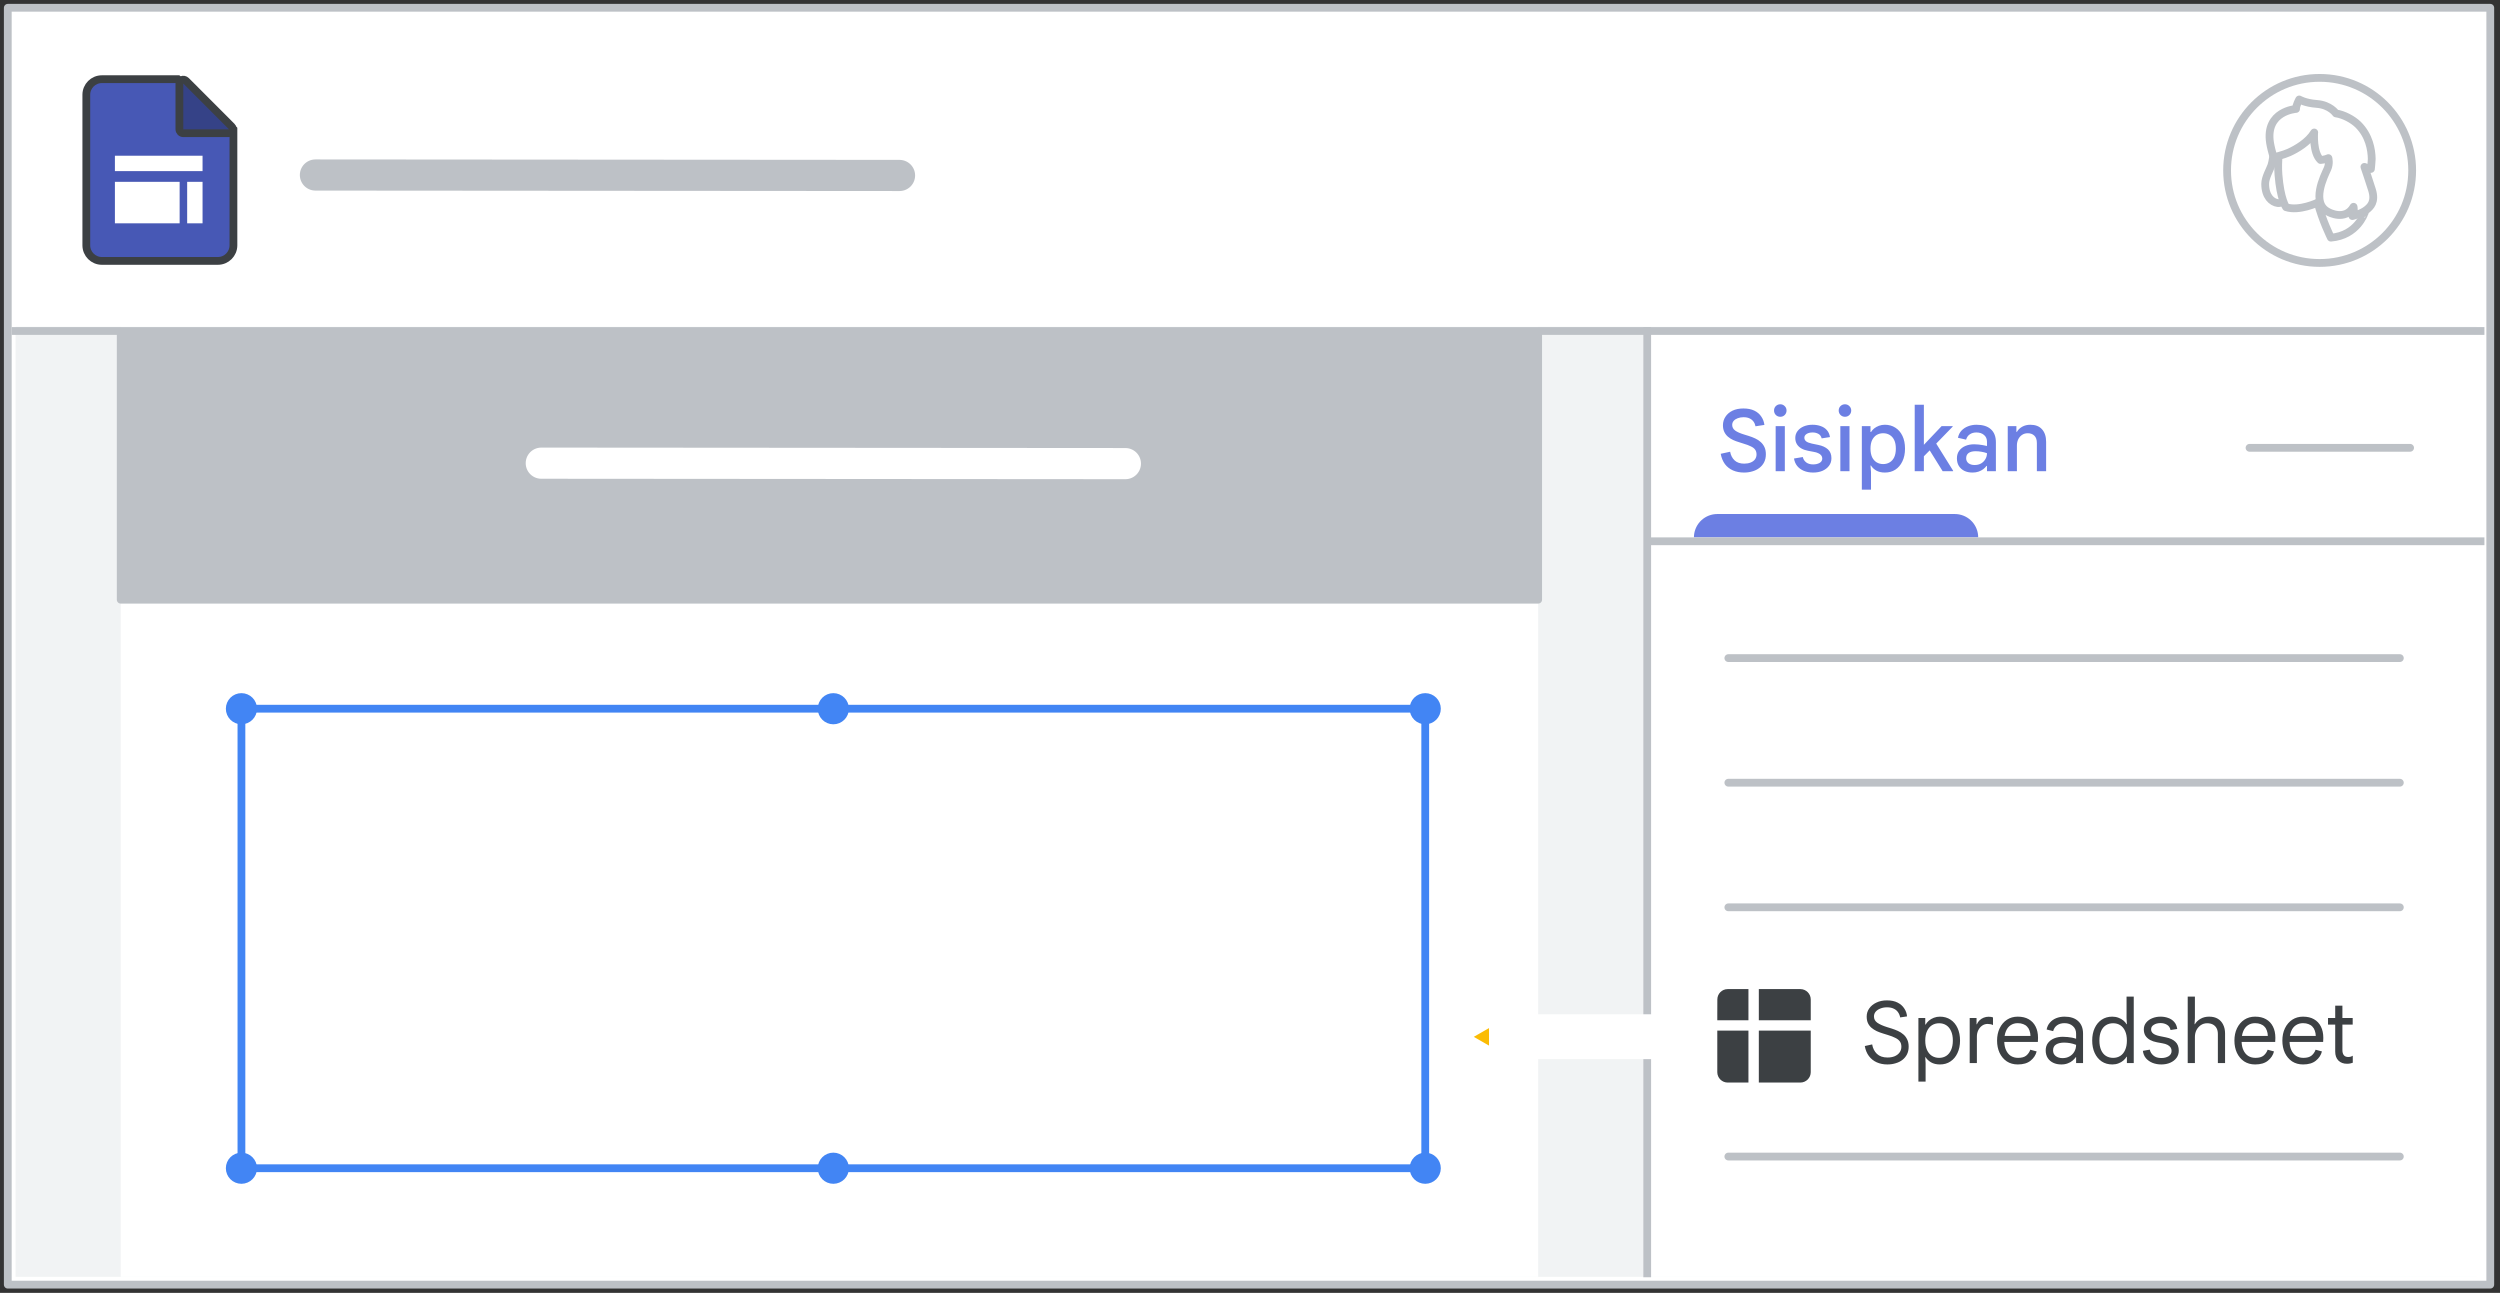 <svg width="321" height="166" viewBox="0 0 321 166" fill="none" xmlns="http://www.w3.org/2000/svg">
<rect x="0" y="0" width="321" height="166" fill="#333333" stroke="none"/>
<g id="sheets-project-embed-sheets-in-sites" clip-path="url(#clip0_6153_14482)">
<rect id="border and background" x="1" y="1" width="318.75" height="163.95" fill="white" stroke="#BDC1C6" stroke-linejoin="round"/>
<g id="Profile image 4">
<g id="Group-22-Copy-3">
<path id="Oval" d="M297.841 33.764C291.279 33.764 285.959 28.445 285.959 21.882C285.959 15.32 291.279 10 297.841 10C304.404 10 309.723 15.32 309.723 21.882C309.723 28.445 304.404 33.764 297.841 33.764Z" fill="white" stroke="#BDC1C6"/>
</g>
<path id="Fill-1" fill-rule="evenodd" clip-rule="evenodd" d="M291.649 21.226C291.449 21.81 290.85 22.784 290.85 23.607C290.85 25.23 291.689 25.966 292.468 26.074C292.787 26.117 293.386 25.922 293.466 25.23C293.546 24.537 293.625 17.763 293.625 17.763H292.148C292.108 17.784 291.968 20.208 291.649 21.226Z" fill="white"/>
<path id="Stroke-3" fill-rule="evenodd" clip-rule="evenodd" d="M291.649 21.226C291.449 21.81 290.85 22.784 290.85 23.607C290.85 25.23 291.689 25.966 292.468 26.074C292.787 26.117 293.386 25.922 293.466 25.23C293.546 24.537 293.625 17.763 293.625 17.763H292.148C292.108 17.784 291.968 20.208 291.649 21.226Z" stroke="#BDC1C6" stroke-linecap="round" stroke-linejoin="round"/>
<path id="Fill-5" fill-rule="evenodd" clip-rule="evenodd" d="M299.285 30.515C299.285 30.515 298.152 28.221 297.597 26.015C297.597 26.015 295.22 27.151 293.532 26.604C293.532 26.604 292.798 25.599 292.554 22.431C292.421 20.836 292.643 18.411 293.087 16.925C293.576 15.243 295.242 14.107 297.975 14.522C301.685 15.068 303.395 17.078 302.707 20.552C301.907 24.682 302.329 24.682 303.617 27.347C303.595 27.347 302.685 30.231 299.285 30.515Z" fill="white"/>
<path id="Stroke-7" fill-rule="evenodd" clip-rule="evenodd" d="M299.285 30.515C299.285 30.515 298.152 28.221 297.597 26.015C297.597 26.015 295.22 27.151 293.532 26.604C293.532 26.604 292.798 25.599 292.554 22.431C292.421 20.836 292.643 18.411 293.087 16.925C293.576 15.243 295.242 14.107 297.975 14.522C301.685 15.068 303.395 17.078 302.707 20.552C301.907 24.682 302.329 24.682 303.617 27.347C303.595 27.347 302.685 30.231 299.285 30.515Z" stroke="#BDC1C6" stroke-linecap="round" stroke-linejoin="round"/>
<path id="Stroke-9" d="M300.287 20.373C300.287 20.373 300.527 19.916 300.864 19.988C301.201 20.06 301.426 20.565 301.394 21.118C301.378 21.671 301.025 22.44 300.624 22.753" stroke="#BDC1C6" stroke-linecap="round" stroke-linejoin="round"/>
<path id="Fill-11" fill-rule="evenodd" clip-rule="evenodd" d="M298.327 27.189C298.327 27.189 299.551 26.612 299.732 24.416C299.732 24.416 299.13 25.725 298.066 26.213C298.066 26.213 298.127 26.457 298.167 26.656C298.247 26.9 298.327 27.189 298.327 27.189Z" fill="#3C4043"/>
<path id="Stroke-13" fill-rule="evenodd" clip-rule="evenodd" d="M298.327 27.189C298.327 27.189 299.551 26.612 299.732 24.416C299.732 24.416 299.13 25.725 298.066 26.213C298.066 26.213 298.127 26.457 298.167 26.656C298.247 26.9 298.327 27.189 298.327 27.189Z" stroke="#BDC1C6" stroke-linecap="round" stroke-linejoin="round"/>
<path id="Fill-15" fill-rule="evenodd" clip-rule="evenodd" d="M297.96 20.545C297.96 20.545 298.56 20.501 298.966 20.302C298.966 20.302 299.159 20.986 298.838 21.693C298.453 22.554 296.633 26.109 298.988 27.235C298.988 27.235 301.107 28.428 302.198 26.551C302.198 26.551 302.348 27.39 302.049 27.743C302.049 27.743 303.247 27.456 303.932 26.882C304.317 26.551 305.045 25.954 304.574 24.409C304.381 23.746 303.59 21.428 303.59 21.428C303.59 21.428 304.189 21.671 304.424 21.693C304.424 21.693 304.531 20.744 304.531 20.412C304.51 19.22 304.21 17.409 302.776 15.996C302.091 15.334 300.957 14.715 299.93 14.561C299.93 14.561 299.202 13.479 297.49 13.346C295.97 13.236 295.221 12.772 295.221 12.772C295.221 12.772 294.793 13.545 294.814 13.987C294.814 13.987 290.833 14.252 291.475 18.337C291.561 18.867 291.732 19.573 291.946 20.192C291.946 20.192 293.188 19.904 293.915 19.573C294.878 19.132 296.377 18.27 297.147 17.012C297.126 17.1 296.955 19.617 297.96 20.545Z" fill="white"/>
<path id="Stroke-17" fill-rule="evenodd" clip-rule="evenodd" d="M297.96 20.545C297.96 20.545 298.56 20.501 298.966 20.302C298.966 20.302 299.159 20.986 298.838 21.693C298.453 22.554 296.633 26.109 298.988 27.235C298.988 27.235 301.107 28.427 302.198 26.551C302.198 26.551 302.348 27.39 302.049 27.743C302.049 27.743 303.247 27.456 303.932 26.882C304.317 26.551 305.045 25.954 304.574 24.409C304.381 23.746 303.59 21.428 303.59 21.428C303.59 21.428 304.189 21.671 304.424 21.693C304.424 21.693 304.531 20.744 304.531 20.412C304.51 19.22 304.21 17.409 302.776 15.996C302.091 15.334 300.957 14.715 299.93 14.561C299.93 14.561 299.202 13.479 297.49 13.346C295.97 13.236 295.221 12.772 295.221 12.772C295.221 12.772 294.793 13.545 294.814 13.987C294.814 13.987 290.833 14.252 291.475 18.337C291.561 18.867 291.732 19.573 291.946 20.192C291.946 20.192 293.188 19.904 293.915 19.573C294.878 19.132 296.377 18.27 297.147 17.012C297.126 17.1 296.955 19.617 297.96 20.545Z" stroke="#BDC1C6" stroke-linecap="round" stroke-linejoin="round"/>
</g>
<rect id="border and background_2" x="2" y="41.95" width="316" height="122" fill="#F1F3F4"/>
<g id="center of site">
<rect id="border and background_3" x="15.5" y="41.95" width="182" height="122" fill="white"/>
<g id="Group 2">
<rect id="border and background_4" x="31" y="91" width="152" height="59" stroke="#4285F4" stroke-linejoin="round"/>
<circle id="Oval_2" cx="107" cy="91" r="1.5" fill="#4285F4" stroke="#4285F4"/>
<circle id="Oval_3" cx="183" cy="91" r="1.5" fill="#4285F4" stroke="#4285F4"/>
<circle id="Oval_4" cx="107" cy="150" r="1.5" fill="#4285F4" stroke="#4285F4"/>
<circle id="Oval_5" cx="183" cy="150" r="1.5" fill="#4285F4" stroke="#4285F4"/>
<circle id="Oval_6" cx="31" cy="91" r="1.5" fill="#4285F4" stroke="#4285F4"/>
<circle id="Oval_7" cx="31" cy="150" r="1.5" fill="#4285F4" stroke="#4285F4"/>
</g>
<rect id="border and background_5" x="15.5" y="43" width="182" height="34" fill="#BDC1C6" stroke="#BDC1C6" stroke-linejoin="round"/>
<path id="header" d="M69.5 59.471L144.5 59.529" stroke="white" stroke-width="4" stroke-linecap="round" stroke-linejoin="round"/>
</g>
<rect id="border and background_6" x="211" y="41.95" width="108" height="122" fill="white"/>
<path id="Line 4" d="M221.919 100.5H308.141" stroke="#BDC1C6" stroke-linecap="round" stroke-linejoin="round"/>
<path id="Line 4_2" d="M221.919 84.5H308.141" stroke="#BDC1C6" stroke-linecap="round" stroke-linejoin="round"/>
<path id="Line 4_3" d="M288.84 57.5H309.457" stroke="#BDC1C6" stroke-linecap="round" stroke-linejoin="round"/>
<path id="Line 4_4" d="M221.919 116.5H308.141" stroke="#BDC1C6" stroke-linecap="round" stroke-linejoin="round"/>
<path id="Line 4_5" d="M221.919 148.5H308.141" stroke="#BDC1C6" stroke-linecap="round" stroke-linejoin="round"/>
<path id="Line 2" d="M211.5 163.5V42.5" stroke="#BDC1C6" stroke-linecap="square"/>
<g id="Arrow" clip-path="url(#clip1_6153_14482)">
<g id="Union">
<mask id="path-30-outside-1_6153_14482" maskUnits="userSpaceOnUse" x="183.953" y="126.275" width="41" height="13" fill="black">
<rect fill="white" x="183.953" y="126.275" width="41" height="13"/>
<path fill-rule="evenodd" clip-rule="evenodd" d="M186.731 133.997C186.063 133.612 186.063 132.648 186.731 132.263L191.691 129.41C192.357 129.026 193.189 129.508 193.189 130.277L193.189 132.234L222.074 132.234C222.56 132.234 222.953 132.628 222.953 133.113C222.953 133.599 222.56 133.993 222.074 133.993L193.189 133.993L193.189 135.983C193.189 136.753 192.357 137.234 191.691 136.85L186.731 133.997Z"/>
</mask>
<path fill-rule="evenodd" clip-rule="evenodd" d="M186.731 133.997C186.063 133.612 186.063 132.648 186.731 132.263L191.691 129.41C192.357 129.026 193.189 129.508 193.189 130.277L193.189 132.234L222.074 132.234C222.56 132.234 222.953 132.628 222.953 133.113C222.953 133.599 222.56 133.993 222.074 133.993L193.189 133.993L193.189 135.983C193.189 136.753 192.357 137.234 191.691 136.85L186.731 133.997Z" fill="#FBBC04"/>
<path d="M186.731 132.263L185.734 130.53L186.731 132.263ZM186.731 133.997L185.734 135.731L186.731 133.997ZM191.691 129.41L190.693 127.676V127.676L191.691 129.41ZM193.189 132.234L193.189 134.234L191.189 134.234L191.189 132.234L193.189 132.234ZM193.189 133.993L191.189 133.993L191.189 131.993L193.189 131.993L193.189 133.993ZM191.691 136.85L192.688 135.117L192.688 135.117L191.691 136.85ZM187.728 133.997C188.397 133.612 188.397 132.648 187.728 132.263L185.734 135.731C183.728 134.577 183.728 131.683 185.734 130.53L187.728 133.997ZM192.688 131.144L187.728 133.997L185.734 130.53L190.693 127.676L192.688 131.144ZM191.189 130.277C191.189 131.046 192.021 131.527 192.688 131.144L190.693 127.676C192.693 126.526 195.189 127.969 195.189 130.277L191.189 130.277ZM191.189 132.234L191.189 130.277L195.189 130.277L195.189 132.234L191.189 132.234ZM222.074 134.234L193.189 134.234L193.189 130.234L222.074 130.234L222.074 134.234ZM220.953 133.113C220.953 133.733 221.455 134.234 222.074 134.234L222.074 130.234C223.664 130.234 224.953 131.523 224.953 133.113L220.953 133.113ZM222.074 131.993C221.455 131.993 220.953 132.494 220.953 133.113L224.953 133.113C224.953 134.704 223.664 135.993 222.074 135.993L222.074 131.993ZM193.189 131.993L222.074 131.993L222.074 135.993L193.189 135.993L193.189 131.993ZM191.189 135.983L191.189 133.993L195.189 133.993L195.189 135.983L191.189 135.983ZM192.688 135.117C192.021 134.733 191.189 135.214 191.189 135.983L195.189 135.983C195.189 138.291 192.693 139.734 190.693 138.584L192.688 135.117ZM187.728 132.263L192.688 135.117L190.693 138.584L185.734 135.731L187.728 132.263Z" fill="white" mask="url(#path-30-outside-1_6153_14482)"/>
</g>
</g>
<g id="Sites icon - illustrated">
<g id="Group">
<path id="Rectangle" fill-rule="evenodd" clip-rule="evenodd" d="M11.083 12.167C11.083 11.062 11.979 10.167 13.083 10.167H22.84L29.972 16.623V31.5C29.972 32.605 29.077 33.5 27.972 33.5H13.083C11.979 33.5 11.083 32.605 11.083 31.5V12.167Z" fill="#4758B5" stroke="#3C4043"/>
<path id="Path 5" d="M29.396 17.103C29.598 17.103 29.78 16.981 29.858 16.794C29.935 16.608 29.893 16.392 29.75 16.249L23.888 10.375C23.745 10.232 23.53 10.188 23.343 10.266C23.156 10.343 23.034 10.525 23.034 10.728V16.603C23.034 16.735 23.087 16.862 23.18 16.956C23.274 17.05 23.401 17.103 23.534 17.103H29.396Z" fill="#354287" stroke="#3C4043" stroke-linejoin="round"/>
</g>
<rect id="Rectangle_2" x="14.754" y="23.347" width="8.312" height="5.327" fill="white"/>
<rect id="Rectangle_3" x="14.754" y="19.995" width="11.254" height="1.976" fill="white"/>
<rect id="Rectangle_4" x="26.008" y="23.347" width="5.327" height="1.976" transform="rotate(90 26.008 23.347)" fill="white"/>
</g>
<path id="header copy" d="M40.5 22.471L115.5 22.529" stroke="#BDC1C6" stroke-width="4" stroke-linecap="round" stroke-linejoin="round"/>
<path id="Line" d="M1.5 42.5H319" stroke="#BDC1C6"/>
<path id="sm sheets logo" fill-rule="evenodd" clip-rule="evenodd" d="M225.833 127H231.167C231.9 127 232.5 127.6 232.5 128.333V131H225.833V127ZM224.5 127H221.833C221.1 127 220.507 127.6 220.507 128.333L220.5 130.333V131H224.5V127ZM220.5 132.333V137.667C220.5 138.4 221.1 139 221.833 139H224.5V132.333H220.5ZM225.833 139H231.167C231.9 139 232.5 138.4 232.5 137.667V132.333H225.833V139Z" fill="#3C4043"/>
<g id="blue insert highlight">
<path id="Line_2" d="M220.5 69H251" stroke="#6C7FE3" stroke-width="6" stroke-linecap="round"/>
<rect id="Rectangle_5" x="216" y="69" width="40" height="4" fill="white"/>
</g>
<path id="Line_3" d="M211.505 69.5H319" stroke="#BDC1C6"/>
<path id="Sheets" d="M242.333 136.676C241.834 136.676 241.38 136.584 240.969 136.401C240.566 136.218 240.232 135.95 239.968 135.598C239.704 135.246 239.528 134.817 239.44 134.311L240.386 134.102C240.467 134.593 240.668 134.997 240.991 135.312C241.321 135.627 241.776 135.785 242.355 135.785C242.707 135.785 243.015 135.73 243.279 135.62C243.55 135.503 243.759 135.341 243.906 135.136C244.06 134.923 244.137 134.678 244.137 134.399C244.137 134.12 244.071 133.893 243.939 133.717C243.814 133.541 243.624 133.391 243.367 133.266C243.11 133.134 242.788 133.009 242.399 132.892L241.794 132.705C241.501 132.617 241.226 132.514 240.969 132.397C240.712 132.272 240.485 132.126 240.287 131.957C240.096 131.788 239.946 131.587 239.836 131.352C239.733 131.117 239.682 130.842 239.682 130.527C239.682 130.138 239.792 129.79 240.012 129.482C240.232 129.167 240.536 128.917 240.925 128.734C241.321 128.543 241.772 128.448 242.278 128.448C242.828 128.448 243.286 128.543 243.653 128.734C244.027 128.925 244.313 129.178 244.511 129.493C244.716 129.801 244.834 130.138 244.863 130.505L243.983 130.637C243.932 130.373 243.836 130.146 243.697 129.955C243.558 129.757 243.371 129.607 243.136 129.504C242.909 129.394 242.626 129.339 242.289 129.339C241.981 129.339 241.699 129.39 241.442 129.493C241.193 129.588 240.991 129.724 240.837 129.9C240.69 130.076 240.617 130.281 240.617 130.516C240.617 130.846 240.76 131.114 241.046 131.319C241.339 131.524 241.754 131.711 242.289 131.88L242.894 132.067C243.173 132.155 243.44 132.258 243.697 132.375C243.961 132.492 244.196 132.643 244.401 132.826C244.606 133.002 244.768 133.218 244.885 133.475C245.01 133.724 245.072 134.032 245.072 134.399C245.072 134.758 245.002 135.081 244.863 135.367C244.724 135.646 244.529 135.884 244.28 136.082C244.031 136.28 243.737 136.427 243.4 136.522C243.07 136.625 242.714 136.676 242.333 136.676ZM246.323 138.876V130.714H247.203V131.561H247.247C247.35 131.378 247.489 131.209 247.665 131.055C247.849 130.901 248.061 130.776 248.303 130.681C248.553 130.586 248.813 130.538 249.084 130.538C249.605 130.538 250.06 130.666 250.448 130.923C250.837 131.18 251.138 131.539 251.35 132.001C251.563 132.463 251.669 132.998 251.669 133.607C251.669 134.216 251.559 134.751 251.339 135.213C251.127 135.675 250.826 136.034 250.437 136.291C250.056 136.548 249.605 136.676 249.084 136.676C248.637 136.676 248.256 136.584 247.94 136.401C247.625 136.21 247.394 135.99 247.247 135.741H247.203L247.247 136.5V138.876H246.323ZM248.985 135.829C249.33 135.829 249.634 135.745 249.898 135.576C250.162 135.407 250.368 135.158 250.514 134.828C250.668 134.491 250.745 134.084 250.745 133.607C250.745 133.123 250.668 132.716 250.514 132.386C250.368 132.056 250.162 131.807 249.898 131.638C249.634 131.469 249.33 131.385 248.985 131.385C248.641 131.385 248.333 131.469 248.061 131.638C247.797 131.807 247.588 132.056 247.434 132.386C247.28 132.716 247.203 133.123 247.203 133.607C247.203 134.084 247.28 134.491 247.434 134.828C247.588 135.158 247.797 135.407 248.061 135.576C248.333 135.745 248.641 135.829 248.985 135.829ZM252.908 136.5V130.714H253.788V131.517H253.832C253.906 131.326 254.019 131.158 254.173 131.011C254.327 130.864 254.503 130.751 254.701 130.67C254.907 130.589 255.116 130.549 255.328 130.549C255.468 130.549 255.581 130.556 255.669 130.571C255.757 130.586 255.834 130.608 255.9 130.637V131.616C255.798 131.565 255.688 131.528 255.57 131.506C255.453 131.484 255.332 131.473 255.207 131.473C254.951 131.473 254.716 131.546 254.503 131.693C254.298 131.84 254.133 132.038 254.008 132.287C253.891 132.529 253.832 132.797 253.832 133.09V136.5H252.908ZM259.086 136.676C258.543 136.676 258.07 136.544 257.667 136.28C257.271 136.009 256.963 135.642 256.743 135.18C256.53 134.718 256.424 134.197 256.424 133.618C256.424 133.024 256.534 132.496 256.754 132.034C256.981 131.565 257.293 131.198 257.689 130.934C258.092 130.67 258.554 130.538 259.075 130.538C259.632 130.538 260.101 130.648 260.483 130.868C260.871 131.088 261.168 131.403 261.374 131.814C261.579 132.217 261.682 132.701 261.682 133.266C261.682 133.361 261.678 133.457 261.671 133.552C261.671 133.64 261.667 133.717 261.66 133.783H257.348C257.362 134.179 257.436 134.524 257.568 134.817C257.714 135.147 257.92 135.4 258.184 135.576C258.455 135.745 258.767 135.829 259.119 135.829C259.581 135.829 259.929 135.734 260.164 135.543C260.406 135.345 260.582 135.092 260.692 134.784L261.506 135.004C261.388 135.473 261.128 135.869 260.725 136.192C260.329 136.515 259.782 136.676 259.086 136.676ZM257.392 133.013H260.714C260.706 132.764 260.666 132.54 260.593 132.342C260.527 132.137 260.424 131.964 260.285 131.825C260.153 131.678 259.984 131.568 259.779 131.495C259.581 131.414 259.346 131.374 259.075 131.374C258.73 131.374 258.426 131.462 258.162 131.638C257.905 131.807 257.707 132.056 257.568 132.386C257.487 132.569 257.428 132.778 257.392 133.013ZM264.669 136.676C264.273 136.676 263.925 136.603 263.624 136.456C263.323 136.309 263.089 136.104 262.92 135.84C262.751 135.569 262.667 135.25 262.667 134.883C262.667 134.494 262.766 134.172 262.964 133.915C263.169 133.651 263.437 133.453 263.767 133.321C264.104 133.189 264.467 133.123 264.856 133.123C265.083 133.123 265.292 133.134 265.483 133.156C265.681 133.171 265.868 133.196 266.044 133.233C266.227 133.27 266.403 133.317 266.572 133.376V132.738C266.572 132.32 266.433 131.99 266.154 131.748C265.875 131.499 265.52 131.374 265.087 131.374C264.706 131.374 264.39 131.462 264.141 131.638C263.892 131.807 263.719 132.06 263.624 132.397L262.788 132.188C262.854 131.843 262.993 131.55 263.206 131.308C263.419 131.059 263.686 130.868 264.009 130.736C264.339 130.604 264.698 130.538 265.087 130.538C265.842 130.538 266.425 130.729 266.836 131.11C267.254 131.491 267.463 132.027 267.463 132.716V136.5H266.572V135.741H266.528C266.425 135.888 266.29 136.034 266.121 136.181C265.952 136.328 265.747 136.445 265.505 136.533C265.27 136.628 264.992 136.676 264.669 136.676ZM264.834 135.862C265.171 135.862 265.468 135.789 265.725 135.642C265.989 135.495 266.194 135.294 266.341 135.037C266.495 134.773 266.572 134.48 266.572 134.157C266.301 134.054 266.04 133.981 265.791 133.937C265.542 133.893 265.285 133.871 265.021 133.871C264.603 133.871 264.262 133.952 263.998 134.113C263.741 134.267 263.613 134.524 263.613 134.883C263.613 135.176 263.727 135.415 263.954 135.598C264.189 135.774 264.482 135.862 264.834 135.862ZM271.223 136.676C270.702 136.676 270.247 136.548 269.859 136.291C269.47 136.027 269.169 135.664 268.957 135.202C268.744 134.74 268.638 134.208 268.638 133.607C268.638 132.998 268.744 132.467 268.957 132.012C269.169 131.55 269.466 131.191 269.848 130.934C270.236 130.67 270.691 130.538 271.212 130.538C271.505 130.538 271.773 130.586 272.015 130.681C272.257 130.769 272.466 130.886 272.642 131.033C272.818 131.18 272.953 131.337 273.049 131.506H273.093L273.049 130.714V127.964H273.973V136.5H273.093V135.686H273.049C272.953 135.855 272.818 136.016 272.642 136.17C272.466 136.324 272.257 136.445 272.015 136.533C271.78 136.628 271.516 136.676 271.223 136.676ZM271.322 135.829C271.674 135.829 271.982 135.745 272.246 135.576C272.51 135.407 272.715 135.158 272.862 134.828C273.016 134.491 273.093 134.084 273.093 133.607C273.093 133.123 273.016 132.716 272.862 132.386C272.715 132.056 272.51 131.807 272.246 131.638C271.982 131.469 271.674 131.385 271.322 131.385C270.977 131.385 270.669 131.469 270.398 131.638C270.134 131.807 269.928 132.056 269.782 132.386C269.635 132.716 269.562 133.123 269.562 133.607C269.562 134.084 269.635 134.491 269.782 134.828C269.928 135.158 270.134 135.407 270.398 135.576C270.669 135.745 270.977 135.829 271.322 135.829ZM277.511 136.676C277.115 136.676 276.744 136.61 276.4 136.478C276.055 136.339 275.769 136.141 275.542 135.884C275.322 135.62 275.19 135.301 275.146 134.927L276.037 134.773C276.095 135.066 276.249 135.319 276.499 135.532C276.748 135.745 277.085 135.851 277.511 135.851C277.877 135.851 278.189 135.774 278.446 135.62C278.702 135.459 278.831 135.231 278.831 134.938C278.831 134.762 278.787 134.612 278.699 134.487C278.611 134.355 278.479 134.245 278.303 134.157C278.134 134.069 277.918 134.003 277.654 133.959L276.939 133.827C276.616 133.768 276.326 133.669 276.07 133.53C275.82 133.391 275.622 133.211 275.476 132.991C275.336 132.764 275.267 132.492 275.267 132.177C275.267 131.847 275.362 131.561 275.553 131.319C275.751 131.07 276.011 130.879 276.334 130.747C276.664 130.608 277.023 130.538 277.412 130.538C277.764 130.538 278.09 130.593 278.391 130.703C278.699 130.806 278.955 130.974 279.161 131.209C279.373 131.436 279.505 131.741 279.557 132.122L278.699 132.254C278.625 131.931 278.468 131.704 278.226 131.572C277.991 131.433 277.72 131.363 277.412 131.363C277.074 131.363 276.788 131.436 276.554 131.583C276.319 131.722 276.202 131.917 276.202 132.166C276.202 132.386 276.29 132.566 276.466 132.705C276.642 132.844 276.92 132.954 277.302 133.035L278.116 133.2C278.636 133.303 279.04 133.493 279.326 133.772C279.612 134.043 279.755 134.421 279.755 134.905C279.755 135.264 279.656 135.576 279.458 135.84C279.26 136.104 278.992 136.309 278.655 136.456C278.317 136.603 277.936 136.676 277.511 136.676ZM280.902 136.5V127.964H281.826V130.714L281.782 131.506H281.826C281.973 131.242 282.208 131.015 282.53 130.824C282.853 130.633 283.227 130.538 283.652 130.538C284.1 130.538 284.474 130.63 284.774 130.813C285.075 130.996 285.302 131.249 285.456 131.572C285.618 131.895 285.698 132.269 285.698 132.694V136.5H284.774V132.771C284.774 132.478 284.719 132.228 284.609 132.023C284.499 131.818 284.342 131.66 284.136 131.55C283.931 131.44 283.685 131.385 283.399 131.385C283.099 131.385 282.827 131.466 282.585 131.627C282.351 131.788 282.164 132.001 282.024 132.265C281.892 132.529 281.826 132.822 281.826 133.145V136.5H280.902ZM289.561 136.676C289.019 136.676 288.546 136.544 288.142 136.28C287.746 136.009 287.438 135.642 287.218 135.18C287.006 134.718 286.899 134.197 286.899 133.618C286.899 133.024 287.009 132.496 287.229 132.034C287.457 131.565 287.768 131.198 288.164 130.934C288.568 130.67 289.03 130.538 289.55 130.538C290.108 130.538 290.577 130.648 290.958 130.868C291.347 131.088 291.644 131.403 291.849 131.814C292.055 132.217 292.157 132.701 292.157 133.266C292.157 133.361 292.154 133.457 292.146 133.552C292.146 133.64 292.143 133.717 292.135 133.783H287.823C287.838 134.179 287.911 134.524 288.043 134.817C288.19 135.147 288.395 135.4 288.659 135.576C288.931 135.745 289.242 135.829 289.594 135.829C290.056 135.829 290.405 135.734 290.639 135.543C290.881 135.345 291.057 135.092 291.167 134.784L291.981 135.004C291.864 135.473 291.604 135.869 291.2 136.192C290.804 136.515 290.258 136.676 289.561 136.676ZM287.867 133.013H291.189C291.182 132.764 291.142 132.54 291.068 132.342C291.002 132.137 290.9 131.964 290.76 131.825C290.628 131.678 290.46 131.568 290.254 131.495C290.056 131.414 289.822 131.374 289.55 131.374C289.206 131.374 288.901 131.462 288.637 131.638C288.381 131.807 288.183 132.056 288.043 132.386C287.963 132.569 287.904 132.778 287.867 133.013ZM295.717 136.676C295.174 136.676 294.701 136.544 294.298 136.28C293.902 136.009 293.594 135.642 293.374 135.18C293.161 134.718 293.055 134.197 293.055 133.618C293.055 133.024 293.165 132.496 293.385 132.034C293.612 131.565 293.924 131.198 294.32 130.934C294.723 130.67 295.185 130.538 295.706 130.538C296.263 130.538 296.732 130.648 297.114 130.868C297.502 131.088 297.799 131.403 298.005 131.814C298.21 132.217 298.313 132.701 298.313 133.266C298.313 133.361 298.309 133.457 298.302 133.552C298.302 133.64 298.298 133.717 298.291 133.783H293.979C293.993 134.179 294.067 134.524 294.199 134.817C294.345 135.147 294.551 135.4 294.815 135.576C295.086 135.745 295.398 135.829 295.75 135.829C296.212 135.829 296.56 135.734 296.795 135.543C297.037 135.345 297.213 135.092 297.323 134.784L298.137 135.004C298.019 135.473 297.759 135.869 297.356 136.192C296.96 136.515 296.413 136.676 295.717 136.676ZM294.023 133.013H297.345C297.337 132.764 297.297 132.54 297.224 132.342C297.158 132.137 297.055 131.964 296.916 131.825C296.784 131.678 296.615 131.568 296.41 131.495C296.212 131.414 295.977 131.374 295.706 131.374C295.361 131.374 295.057 131.462 294.793 131.638C294.536 131.807 294.338 132.056 294.199 132.386C294.118 132.569 294.059 132.778 294.023 133.013ZM298.917 131.561V130.714H299.841V129.13H300.765V130.714H302.085V131.561H300.765V134.839C300.765 135.118 300.827 135.334 300.952 135.488C301.076 135.642 301.263 135.719 301.513 135.719C301.637 135.719 301.744 135.704 301.832 135.675C301.927 135.646 302.015 135.605 302.096 135.554V136.456C302 136.493 301.898 136.522 301.788 136.544C301.678 136.573 301.535 136.588 301.359 136.588C300.904 136.588 300.537 136.452 300.259 136.181C299.98 135.902 299.841 135.517 299.841 135.026V131.561H298.917Z" fill="#3C4043"/>
<path id="Insert" d="M223.943 60.676C223.408 60.676 222.931 60.584 222.513 60.401C222.095 60.218 221.75 59.946 221.479 59.587C221.215 59.228 221.035 58.788 220.94 58.267L222.15 58.003C222.231 58.458 222.421 58.828 222.722 59.114C223.023 59.393 223.433 59.532 223.954 59.532C224.269 59.532 224.544 59.484 224.779 59.389C225.021 59.294 225.208 59.158 225.34 58.982C225.472 58.799 225.538 58.59 225.538 58.355C225.538 58.106 225.479 57.9 225.362 57.739C225.252 57.578 225.072 57.438 224.823 57.321C224.581 57.196 224.258 57.075 223.855 56.958L223.272 56.771C223.023 56.698 222.777 56.606 222.535 56.496C222.293 56.386 222.073 56.247 221.875 56.078C221.677 55.909 221.519 55.704 221.402 55.462C221.285 55.22 221.226 54.934 221.226 54.604C221.226 54.201 221.332 53.838 221.545 53.515C221.758 53.185 222.058 52.925 222.447 52.734C222.843 52.543 223.312 52.448 223.855 52.448C224.405 52.448 224.871 52.54 225.252 52.723C225.633 52.906 225.93 53.159 226.143 53.482C226.363 53.797 226.499 54.157 226.55 54.56L225.406 54.736C225.362 54.501 225.274 54.296 225.142 54.12C225.01 53.944 224.838 53.808 224.625 53.713C224.42 53.618 224.167 53.57 223.866 53.57C223.587 53.57 223.338 53.614 223.118 53.702C222.898 53.783 222.726 53.896 222.601 54.043C222.476 54.19 222.414 54.362 222.414 54.56C222.414 54.853 222.542 55.095 222.799 55.286C223.056 55.469 223.437 55.638 223.943 55.792L224.515 55.968C224.823 56.063 225.109 56.173 225.373 56.298C225.644 56.423 225.879 56.577 226.077 56.76C226.282 56.943 226.444 57.163 226.561 57.42C226.678 57.669 226.737 57.974 226.737 58.333C226.737 58.714 226.664 59.052 226.517 59.345C226.37 59.638 226.165 59.884 225.901 60.082C225.644 60.28 225.347 60.427 225.01 60.522C224.673 60.625 224.317 60.676 223.943 60.676ZM227.995 60.5V54.714H229.172V60.5H227.995ZM228.589 53.515C228.369 53.515 228.178 53.438 228.017 53.284C227.863 53.123 227.786 52.932 227.786 52.712C227.786 52.485 227.863 52.294 228.017 52.14C228.178 51.986 228.369 51.909 228.589 51.909C228.809 51.909 228.996 51.986 229.15 52.14C229.311 52.294 229.392 52.485 229.392 52.712C229.392 52.932 229.315 53.123 229.161 53.284C229.007 53.438 228.816 53.515 228.589 53.515ZM232.813 60.676C232.366 60.676 231.966 60.603 231.614 60.456C231.262 60.309 230.976 60.1 230.756 59.829C230.543 59.558 230.408 59.239 230.349 58.872L231.482 58.685C231.541 58.964 231.684 59.191 231.911 59.367C232.138 59.543 232.439 59.631 232.813 59.631C233.128 59.631 233.4 59.569 233.627 59.444C233.862 59.312 233.979 59.121 233.979 58.872C233.979 58.718 233.935 58.586 233.847 58.476C233.759 58.359 233.631 58.263 233.462 58.19C233.301 58.109 233.099 58.051 232.857 58.014L232.164 57.882C231.841 57.823 231.555 57.724 231.306 57.585C231.057 57.446 230.862 57.262 230.723 57.035C230.584 56.808 230.514 56.54 230.514 56.232C230.514 55.895 230.613 55.598 230.811 55.341C231.009 55.084 231.273 54.886 231.603 54.747C231.94 54.608 232.311 54.538 232.714 54.538C233.117 54.538 233.477 54.597 233.792 54.714C234.107 54.824 234.368 54.996 234.573 55.231C234.778 55.458 234.91 55.755 234.969 56.122L233.902 56.287C233.829 56.008 233.686 55.814 233.473 55.704C233.26 55.587 233.015 55.528 232.736 55.528C232.428 55.528 232.175 55.59 231.977 55.715C231.779 55.84 231.68 56.001 231.68 56.199C231.68 56.39 231.757 56.547 231.911 56.672C232.065 56.789 232.311 56.885 232.648 56.958L233.451 57.123C233.994 57.233 234.412 57.424 234.705 57.695C235.006 57.966 235.156 58.348 235.156 58.839C235.156 59.213 235.05 59.539 234.837 59.818C234.632 60.089 234.353 60.302 234.001 60.456C233.649 60.603 233.253 60.676 232.813 60.676ZM236.299 60.5V54.714H237.476V60.5H236.299ZM236.893 53.515C236.673 53.515 236.482 53.438 236.321 53.284C236.167 53.123 236.09 52.932 236.09 52.712C236.09 52.485 236.167 52.294 236.321 52.14C236.482 51.986 236.673 51.909 236.893 51.909C237.113 51.909 237.3 51.986 237.454 52.14C237.615 52.294 237.696 52.485 237.696 52.712C237.696 52.932 237.619 53.123 237.465 53.284C237.311 53.438 237.12 53.515 236.893 53.515ZM239.06 62.876V54.714H240.171V55.473H240.237C240.339 55.304 240.475 55.15 240.644 55.011C240.82 54.872 241.025 54.758 241.26 54.67C241.494 54.582 241.747 54.538 242.019 54.538C242.525 54.538 242.972 54.663 243.361 54.912C243.749 55.154 244.054 55.506 244.274 55.968C244.494 56.423 244.604 56.969 244.604 57.607C244.604 58.238 244.49 58.784 244.263 59.246C244.043 59.708 243.738 60.064 243.35 60.313C242.968 60.555 242.525 60.676 242.019 60.676C241.579 60.676 241.205 60.588 240.897 60.412C240.596 60.229 240.376 60.016 240.237 59.774H240.171L240.237 60.588V62.876H239.06ZM241.799 59.587C242.114 59.587 242.393 59.514 242.635 59.367C242.884 59.22 243.078 59 243.218 58.707C243.357 58.406 243.427 58.04 243.427 57.607C243.427 57.167 243.357 56.8 243.218 56.507C243.078 56.214 242.884 55.994 242.635 55.847C242.393 55.7 242.114 55.627 241.799 55.627C241.491 55.627 241.212 55.7 240.963 55.847C240.721 55.994 240.526 56.214 240.38 56.507C240.24 56.8 240.171 57.167 240.171 57.607C240.171 58.04 240.24 58.406 240.38 58.707C240.526 59 240.721 59.22 240.963 59.367C241.212 59.514 241.491 59.587 241.799 59.587ZM245.849 60.5V51.964H247.026V57.112L249.303 54.714H250.722V54.78L248.61 56.958L250.777 60.434V60.5H249.435L247.774 57.827L247.026 58.586V60.5H245.849ZM253.27 60.676C252.866 60.676 252.514 60.603 252.214 60.456C251.913 60.302 251.678 60.089 251.51 59.818C251.348 59.547 251.268 59.224 251.268 58.85C251.268 58.461 251.367 58.135 251.565 57.871C251.763 57.6 252.03 57.394 252.368 57.255C252.705 57.116 253.075 57.046 253.479 57.046C253.684 57.046 253.878 57.057 254.062 57.079C254.245 57.094 254.425 57.119 254.601 57.156C254.777 57.185 254.953 57.222 255.129 57.266V56.716C255.129 56.357 255.004 56.071 254.755 55.858C254.505 55.638 254.175 55.528 253.765 55.528C253.435 55.528 253.152 55.609 252.918 55.77C252.69 55.924 252.533 56.151 252.445 56.452L251.4 56.21C251.473 55.851 251.623 55.546 251.851 55.297C252.085 55.048 252.368 54.861 252.698 54.736C253.035 54.604 253.394 54.538 253.776 54.538C254.59 54.538 255.209 54.732 255.635 55.121C256.06 55.51 256.273 56.067 256.273 56.793V60.5H255.129V59.829H255.063C254.953 59.976 254.813 60.115 254.645 60.247C254.476 60.372 254.278 60.474 254.051 60.555C253.823 60.636 253.563 60.676 253.27 60.676ZM253.534 59.708C253.856 59.708 254.135 59.642 254.37 59.51C254.604 59.371 254.788 59.187 254.92 58.96C255.059 58.725 255.129 58.469 255.129 58.19C254.887 58.102 254.645 58.04 254.403 58.003C254.161 57.959 253.915 57.937 253.666 57.937C253.277 57.937 252.976 58.014 252.764 58.168C252.558 58.322 252.456 58.549 252.456 58.85C252.456 59.107 252.555 59.316 252.753 59.477C252.958 59.631 253.218 59.708 253.534 59.708ZM257.794 60.5V54.714H258.905V55.451H258.971C259.125 55.18 259.352 54.96 259.653 54.791C259.961 54.622 260.306 54.538 260.687 54.538C261.347 54.538 261.849 54.732 262.194 55.121C262.546 55.51 262.722 56.049 262.722 56.738V60.5H261.534V56.892C261.534 56.459 261.424 56.14 261.204 55.935C260.991 55.73 260.713 55.627 260.368 55.627C260.082 55.627 259.833 55.7 259.62 55.847C259.415 55.986 259.253 56.177 259.136 56.419C259.026 56.654 258.971 56.918 258.971 57.211V60.5H257.794Z" fill="#6C7FE3"/>
</g>
<defs>
<clipPath id="clip0_6153_14482">
<rect width="321" height="166" fill="white"/>
</clipPath>
<clipPath id="clip1_6153_14482">
<rect width="18.9" height="42.731" fill="white" transform="translate(223.872 123.883) rotate(90)"/>
</clipPath>
</defs>
</svg>
